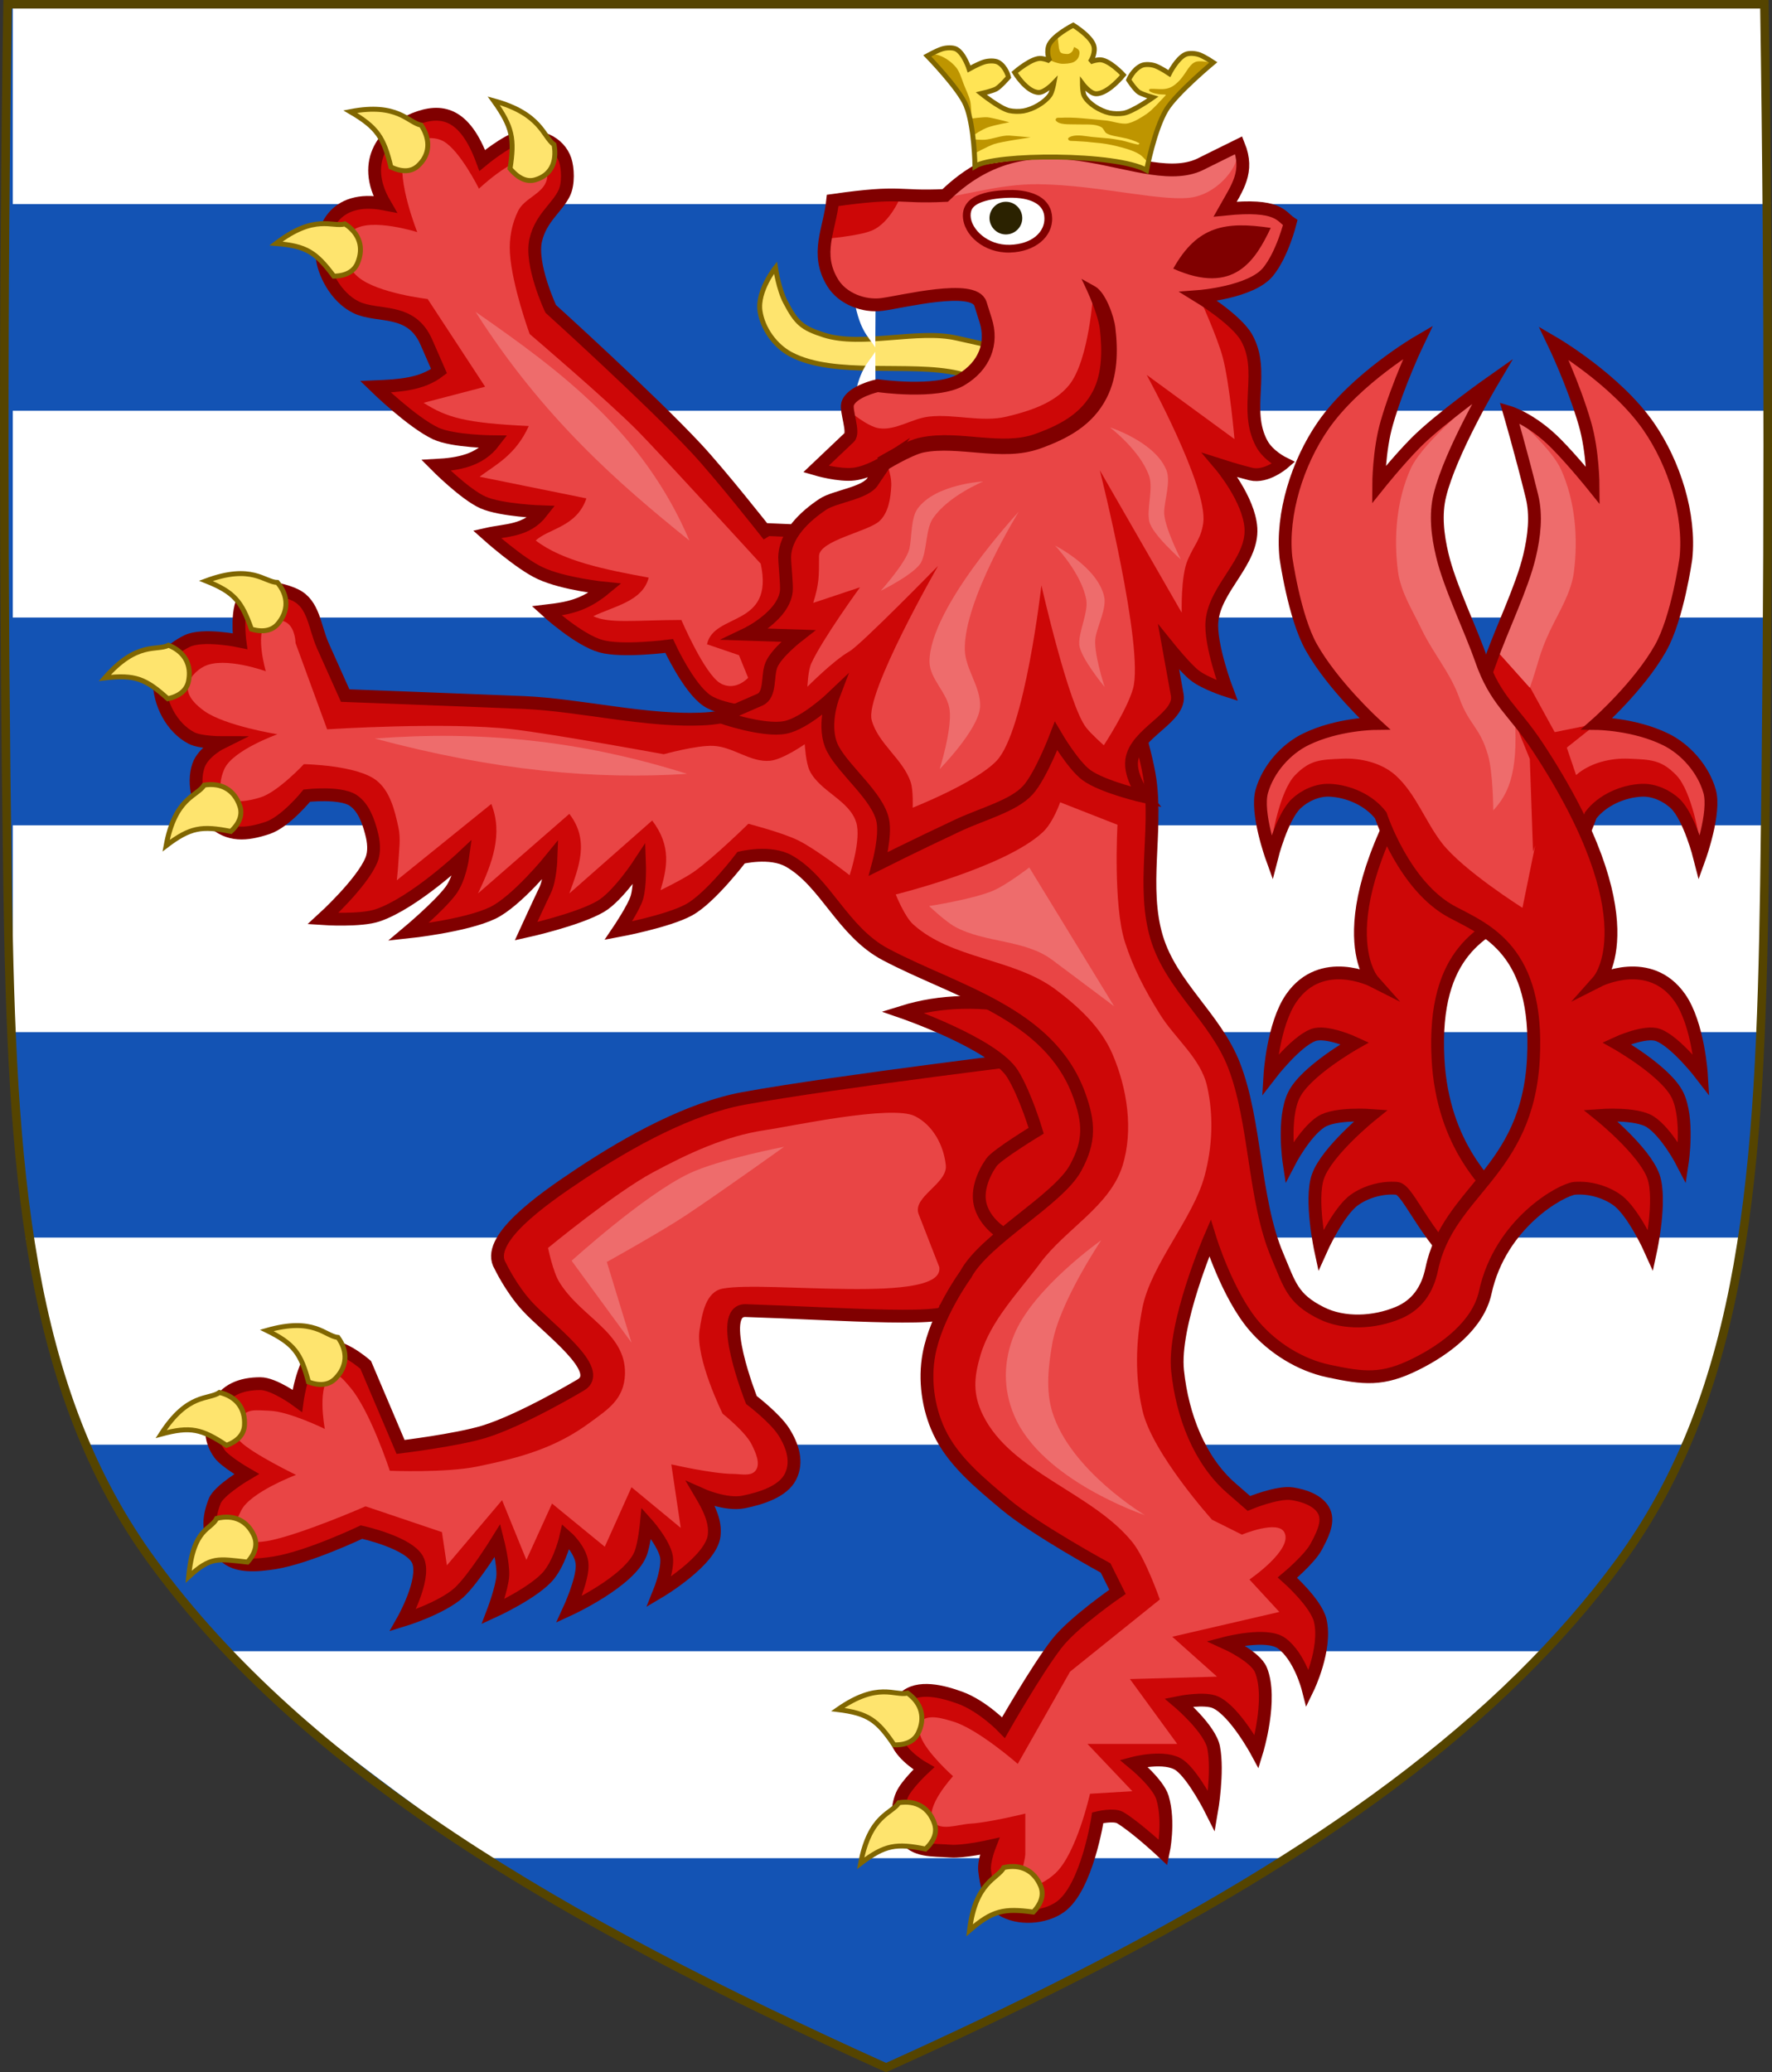 <?xml version="1.0" encoding="UTF-8" standalone="no"?>
<!-- Generator: Adobe Illustrator 13.0.0, SVG Export Plug-In . SVG Version: 6.00 Build 14948)  -->
<svg xmlns:dc="http://purl.org/dc/elements/1.1/" xmlns:cc="http://creativecommons.org/ns#" xmlns:rdf="http://www.w3.org/1999/02/22-rdf-syntax-ns#" xmlns:svg="http://www.w3.org/2000/svg" xmlns="http://www.w3.org/2000/svg" xmlns:sodipodi="http://sodipodi.sourceforge.net/DTD/sodipodi-0.dtd" xmlns:inkscape="http://www.inkscape.org/namespaces/inkscape" version="1.1" width="358.802px" height="419.424px" id="svg2" inkscape:version="0.48.0 r9654" sodipodi:docname="Arms of Luxembourg.svg">
  <rect width="100%" height="100%" fill="#333333" stroke="none"/>
  <defs id="defs386" />
  <sodipodi:namedview pagecolor="#ffffff" bordercolor="#666666" borderopacity="1" objecttolerance="10" gridtolerance="10" guidetolerance="10" inkscape:pageopacity="0" inkscape:pageshadow="2" inkscape:window-width="640" inkscape:window-height="480" id="namedview384" showgrid="false" inkscape:zoom="0.62228197" inkscape:cx="179.401" inkscape:cy="338.27109" inkscape:window-x="0" inkscape:window-y="0" inkscape:window-maximized="0" inkscape:current-layer="svg2" />
  <style type="text/css" id="style4">
		.st0{fill:#1353B4;}
		.st1{fill:#FEE46E;stroke:#806600;}
		.st2{fill:#E94545;}
		.st3{fill:#800000;}
		.st4{adobe-knockout:true;}
		.st5{fill:none;stroke:#554400;stroke-width:1.731;stroke-miterlimit:282;}
		.st6{fill:#EE6C6C;}
		.st7{fill:#BE9500;}
		.st8{fill:#F6C058;}
		.st9{fill:#FFFFFF;adobe-knockout:false;}
		.st10{fill:#2B2200;}
		.st11{fill:#FFE455;}
		.st12{fill:#FFFFFF;}
		.st13{fill:none;}
		.st14{fill:#CD0707;}
		.st15{fill:none;stroke:#806600;}
		.st16{fill:#CD0707;stroke:#800000;stroke-width:2.595;stroke-miterlimit:282;}
		.st17{fill:none;stroke:#800000;stroke-width:2.595;stroke-miterlimit:282;}
	</style>
  <path class="st0" d="M1.538,0.866c-0.926,59.451-0.865,118.901,0,178.353c0.865,57.256,3.737,101.96,29.373,136.925   c30.856,42.107,82.314,72.467,148.506,102.331c66.159-29.864,117.618-60.224,148.505-102.331   c25.638-34.965,28.479-79.669,29.344-136.925c0.864-59.451,0.926-118.902,0-178.353H1.538L1.538,0.866z" id="path238" />
  <path class="st12" d="M2.587,0.217v41.086h355.943l-1.234-40.685L2.587,0.217z M2.587,83.132v41.859h356.007V83.132H2.587z    M2.587,167.038v41.859h353.474l1.235-41.859H2.587z M5.182,250.478L16.827,292.4h323.635c9.206-17.097,8.958-29,11.892-41.922   H5.182z M46.077,334.198c11.799,8.316-5.528,0,52.508,41.891h162.282l27.489-19.29l25.018-22.601H46.077z" id="path240" />
  <path class="st5" d="M1.538,0.866c-0.926,59.451-0.865,118.901,0,178.353c0.865,57.256,3.737,101.96,29.373,136.925   c30.856,42.107,82.314,72.467,148.506,102.331c53.342-24.083,97.141-48.476,128.275-79.114   c7.475-7.355,14.238-15.055,20.229-23.217c25.638-34.965,28.479-79.669,29.344-136.925c0.864-59.451,0.926-118.902,0-178.353   H1.538L1.538,0.866z" id="path242" />
  <g id="g244">
    <path class="st16" d="M155.111,144.553c0,0-8.574-0.44-11.979-2.767c-3.723-2.521-7.642-11.043-7.642-11.043    s-9.456,1.249-13.792,0.05c-4.532-1.248-10.998-7.149-10.998-7.149c4.359-0.515,7.593-1.077,11.831-4.579    c0,0-8.354-0.832-13.105-3.036c-4.139-1.886-10.853-7.908-10.853-7.908c3.871-0.881,8.061-0.563,11.146-4.53    c0,0-8.205-0.269-11.904-1.885c-3.7-1.64-9.53-7.517-9.53-7.517c4.509-0.245,8.82-0.955,11.734-4.774    c0,0-8.304-0.049-11.808-1.69c-4.825-2.277-12.198-9.451-12.198-9.451c4.679-0.196,9.333-0.441,12.884-3.159l-2.571-5.876    c-3.111-7.1-9.774-4.921-14.184-7.027c-4.311-2.081-6.688-7.321-6.908-10.21c-0.367-5.093,2.107-12.756,12.69-10.7    C72.73,32.39,78.291,26.367,83.9,24.115c5.415-2.179,10.166-1.322,13.743,8.349c0,0,4.973-4.113,7.644-4.627    c3.722-0.735,7.887,0.783,9.161,4.578c0.537,1.592,0.709,4.823-0.222,6.709c-1.47,2.988-4.654,4.946-5.731,9.378    c-1.225,4.995,3.013,14.005,3.013,14.005s20.233,18.314,29.518,28.279c4.948,5.313,13.914,16.698,13.914,16.698l0.489-0.294    l20.21,0.857l1.47,36.971L155.111,144.553L155.111,144.553z" id="path246" />
    <path class="st2" d="M137.963,125.48c0,0,4.728,11.042,7.937,12.829c3.036,1.715,5.586-1.125,5.586-1.125l-1.862-4.579    l-6.467-2.204c1.371-6.463,13.693-3.378,10.875-16.307c0,0-20.453-22.378-24.961-26.932    c-5.953-6.023-21.826-19.563-21.826-19.563s-3.577-9.77-3.992-16.38c-0.195-2.914,0.393-5.999,1.666-8.545    c1.298-2.62,5.07-3.428,5.805-6.317c0.221-0.906-0.072-2.033-0.612-2.792c-0.686-0.882-1.813-1.519-2.866-1.494    c-3.943,0.074-10.264,6.121-10.264,6.121s-3.845-7.761-7.227-9.622c-1.445-0.783-3.307-0.783-4.801-0.195    c-1.371,0.563-2.768,1.763-3.209,3.305c-1.421,4.897,2.743,15.303,2.743,15.303s-9.186-2.914-12.761-0.539    c-1.348,0.906-2.06,2.987-1.962,4.75c0.147,1.91,1.397,3.771,2.843,4.945c3.871,3.208,13.987,4.383,13.987,4.383l11.636,17.751    l-12.469,3.256c4.704,2.987,8.401,4.089,21.312,4.701c-2.67,5.852-6.564,7.737-9.969,10.259l21.629,4.383    c-1.935,5.778-7.595,6.072-10.264,8.521c5.438,4.187,14.085,5.9,22.879,7.517c-1.225,4.774-6.859,5.729-11.22,7.811    C123.266,126.264,128.85,125.504,137.963,125.48" id="path248" />
    <path class="st6" d="M139.605,109.418c-9.333-21.815-25.745-34.107-43.31-46.3C109.891,84.493,125.274,97.911,139.605,109.418" id="path250" />
    <g id="g252">
      <path class="st1" d="M112.193,29.281c0.662,3.697-0.784,6.268-3.846,7.125c-1.519,0.441-3.257-0.123-5.07-2.277     c0.932-5.999,0.515-8.398-3.307-13.736C109.621,23.013,109.94,27.665,112.193,29.281L112.193,29.281z" id="path254" />
      <path class="st1" d="M85.297,25.339c2.009,3.085,1.714,6.097-0.711,8.275c-1.2,1.077-2.989,1.347-5.438,0.196     c-1.446-5.974-2.744-8.006-8.23-11.213C80.594,20.711,82.651,24.85,85.297,25.339L85.297,25.339z" id="path256" />
      <path class="st1" d="M69.84,45.318c2.988,1.935,3.87,4.848,2.547,7.958c-0.66,1.542-2.181,2.571-4.802,2.62     c-3.625-4.848-5.561-6.121-11.709-6.611C63.813,43.188,67.268,46.053,69.84,45.318L69.84,45.318z" id="path258" />
    </g>
  </g>
  <g id="g260">
    <path class="st16" d="M74.053,276.255l7.055,16.601c0,0,11.317-1.372,16.877-3.061c7.619-2.327,19.476-9.402,19.476-9.402    c5.339-2.914-6.59-11.483-10.755-16.062c-3.233-3.526-5.413-8.106-5.413-8.106c-3.185-5.188,8.011-13.171,16.094-18.533    c10.362-6.879,22.341-13.393,33.192-15.377c18.495-3.377,62.343-8.666,62.343-8.666l4.458,16.331l-10.142,23.921    l-15.163,10.578c2.891,3.354-21.973,1.395-41.08,0.783c-6.123-0.222,1.152,18.093,1.152,18.093s4.752,3.601,6.564,6.44    c1.813,2.864,2.842,6.119,1.348,9.084c-1.495,2.984-5.855,4.382-9.48,5.116c-3.601,0.735-8.622-1.519-8.622-1.519    c1.593,2.694,2.988,5.437,2.646,8.326c-0.588,5.116-11.073,11.336-11.073,11.336s2.034-5.045,1.323-7.493    c-0.833-2.89-3.969-6.366-3.969-6.366s-0.392,4.188-1.2,6.22c-2.278,5.655-14.427,11.238-14.427,11.238s2.67-5.803,2.621-8.888    c-0.026-3.036-3.283-5.876-3.283-5.876s-1.077,4.822-3.406,7.761c-2.816,3.551-11.34,7.443-11.34,7.443s1.813-4.75,1.959-7.271    c0.146-2.399-1.054-7.125-1.054-7.125s-4.874,7.883-7.838,10.577c-3.601,3.231-11.318,5.583-11.318,5.583    s4.605-8.13,3.087-11.973c-1.445-3.697-11.488-5.877-11.488-5.877s-10.729,5.116-17.588,6.22    c-3.406,0.538-7.913,1.003-10.24-1.519c-3.184-3.5-3.601-6.537-1.91-10.944c0.833-2.204,6.467-5.509,6.467-5.509    s-4.262-2.449-5.438-4.041c-2.155-2.913-2.082-6.39-0.515-9.646c1.642-3.404,4.924-4.603,8.721-4.603    c2.793-0.024,7.496,3.452,7.496,3.452s1.226-9.084,4.777-10.725C68.395,271.211,74.053,276.255,74.053,276.255L74.053,276.255z    " id="path262" />
    <path class="st2" d="M190.189,256.448l-4.164-10.676c-1.396-3.525,5.854-6.17,5.487-9.917    c-0.418-4.039-2.598-8.104-6.223-9.939c-4.704-2.399-25.23,2.081-30.474,2.841c-7.961,1.175-15.529,4.725-22.634,8.545    c-7.667,4.113-21.214,15.277-21.214,15.277s1.005,4.848,2.278,6.905c4.409,7.198,13.521,10.16,13.303,18.606    c-0.147,5.167-3.578,7.223-6.909,9.697c-7.128,5.313-14.305,7.246-23.002,9.034c-6.491,1.322-17.71,0.856-17.71,0.856    s-3.993-12.29-8.157-17.041c-0.907-1.027-2.205-2.84-3.454-2.275c-3.332,1.492-1.543,10.846-1.543,10.846    s-7.251-3.551-11.17-3.673c-2.695-0.073-4.826-0.612-5.978,1.836c-0.662,1.347-1.029,3.282,0,4.358    c2.449,2.498,11.315,6.782,11.315,6.782s-9.308,3.501-11.119,7.247c-0.956,1.982-2.082,3.918-0.442,5.387    c1.446,1.322,4.411,1.029,6.346,0.637c6.711-1.396,19.302-6.904,19.302-6.904l15.458,5.215l1.003,6.732l11.172-13.197    l4.924,12.097l5.193-11.411l10.68,8.742l5.414-12.047l9.969,8.228l-1.91-12.854c0,0,8.279,1.91,12.493,1.934    c1.542,0,3.649,0.564,4.581-0.686c1.053-1.395,0-3.624-0.76-5.191c-1.25-2.619-5.928-6.315-5.928-6.315    s-5.487-11.117-4.68-16.821c0.515-3.451,1.275-7.859,4.704-8.496C155.111,259.141,191.389,264.16,190.189,256.448" id="path264" />
    <path class="st6" d="M158.76,232.11c0,0-13.228,2.547-19.18,5.387c-9.138,4.333-23.835,17.678-23.835,17.678l12.126,16.576    l-4.998-16.332c0,0,11.023-6.121,16.021-9.451C146.366,240.997,158.76,232.11,158.76,232.11" id="path266" />
    <g id="g268">
      <path class="st1" d="M44.437,281.836c3.454,0.81,5.268,3.258,5.071,6.637c-0.098,1.664-1.177,3.158-3.649,4.063     c-5.021-3.329-7.276-3.893-13.229-2.276C38.043,281.836,42.257,283.379,44.437,281.836L44.437,281.836z" id="path270" />
      <path class="st1" d="M43.874,307.327c3.454-0.883,6.198,0.439,7.57,3.525c0.685,1.541,0.44,3.354-1.323,5.313     c-6.026-0.662-7.393-1.189-11.924,2.973C39.103,309.172,42.674,309.701,43.874,307.327L43.874,307.327z" id="path272" />
      <path class="st1" d="M68.444,270.697c2.082,2.89,1.837,5.951-0.539,8.325c-1.176,1.199-2.965,1.615-5.438,0.686     c-1.568-5.828-2.915-7.713-8.45-10.432C63.643,266.51,65.797,270.452,68.444,270.697L68.444,270.697z" id="path274" />
    </g>
  </g>
  <g id="g276">
    <path class="st14" d="M305.056,243.969c-3.276-3.594-12.946-11.84-13.885-29.683c-1.152-21.903,9.499-26.018,16.428-29.686    c9.8-5.188,14.483-19.573,14.483-19.573c2.334-3.068,6.563-4.941,10.429-5.085c2.411-0.075,4.962,1.069,6.715,2.735    c2.872,2.756,4.924,10.834,4.924,10.834s3.258-9.035,2.011-13.376c-1.265-4.429-4.811-8.518-8.965-10.525    c-6.336-3.083-13.813-3.169-13.813-3.169s8.465-7.483,12.849-15.259c3.479-6.145,5.146-18.231,5.146-18.231    c0.889-8.768-2.325-19.086-7.565-26.656c-6.64-9.557-19.216-16.885-19.216-16.885s3.985,8.278,6.32,16.342    c1.626,5.578,1.657,12.546,1.657,12.546s-3.979-4.956-7.528-8.54c-4.94-4.954-9.413-6.292-9.413-6.292    s2.379,8.138,4.543,16.922c0.981,3.914,0.474,8.194-0.468,12.135c-1.439,6.203-5.765,15.091-7.854,21.13    c-2.924,8.44-6.642,10.06-11.548,17.515c-23.141,35.16-12.316,47.33-12.316,47.33s-10.387-5.277-16.493,3.469    c-3.739,5.359-4.354,15.6-4.354,15.6s5.158-6.717,8.761-8.072c2.661-1.011,8.414,1.651,8.414,1.651s-9.965,5.636-12.326,10.483    c-2.326,4.744-0.975,13.655-0.975,13.655s3.1-6.006,6.47-8.22c2.849-1.85,10.105-1.308,10.105-1.308s-8.923,7.204-10.727,12.35    c-1.663,4.708,0.552,14.964,0.552,14.964s3.486-7.807,6.809-10.188c2.397-1.716,5.665-2.608,8.587-2.37    c2.585,0.229,5.632,10.59,17.238,20.213L305.056,243.969z" id="path278" />
    <path class="st2" d="M344.105,169.793c0,0-1.497-9.572-4.653-12.865c-3.068-3.182-5.211-3.181-9.63-3.369    c-3.716-0.164-7.88,0.836-10.687,3.314l-1.883-5.561l6.131-4.871l-8.582,1.741l-4.962-9.034l-6.864-7.547l6.393-16.678    l0.905-8.939l-2.8-11.481l-2.242-10.956l7.963,4.326l9.477,9.991l-2.277-13.249l-5.021-14.587L329.15,80.09l11.421,19.221    l1.183,16.73l-7.315,18.75l-8.972,10.288l15.272,6.741l6.026,9.037L344.105,169.793L344.105,169.793z" id="path280" />
    <path class="st6" d="M306.684,84.309c0,0,7.453,6.391,9.402,10.723c2.875,6.37,3.493,13.891,2.591,20.837    c-0.573,4.199-2.996,7.94-4.812,11.767c-2.249,4.694-2.35,6.675-4.101,11.566l-6.79-7.6l1.363-2.766l6.394-16.678l0.342-10.425    l-4.442-17.674L306.684,84.309L306.684,84.309z" id="path282" />
    <path class="st17" d="M305.056,243.969c-3.276-3.594-12.946-11.84-13.885-29.683c-1.152-21.903,9.499-26.018,16.428-29.686    c9.8-5.188,14.483-19.573,14.483-19.573c2.334-3.068,6.563-4.941,10.429-5.085c2.411-0.075,4.962,1.069,6.715,2.735    c2.872,2.756,4.924,10.834,4.924,10.834s3.258-9.035,2.011-13.376c-1.265-4.429-4.811-8.518-8.965-10.525    c-6.336-3.083-13.813-3.169-13.813-3.169s8.465-7.483,12.849-15.259c3.479-6.145,5.146-18.231,5.146-18.231    c0.889-8.768-2.325-19.086-7.565-26.656c-6.64-9.557-19.216-16.885-19.216-16.885s3.985,8.278,6.32,16.342    c1.626,5.578,1.657,12.546,1.657,12.546s-3.979-4.956-7.528-8.54c-4.94-4.954-9.413-6.292-9.413-6.292    s2.379,8.138,4.543,16.922c0.981,3.914,0.474,8.194-0.468,12.135c-1.439,6.203-5.765,15.091-7.854,21.13    c-2.924,8.44-6.642,10.06-11.548,17.515c-23.141,35.16-12.316,47.33-12.316,47.33s-10.387-5.277-16.493,3.469    c-3.739,5.359-4.354,15.6-4.354,15.6s5.158-6.717,8.761-8.072c2.661-1.011,8.414,1.651,8.414,1.651s-9.965,5.636-12.326,10.483    c-2.326,4.744-0.975,13.655-0.975,13.655s3.1-6.006,6.47-8.22c2.849-1.85,10.105-1.308,10.105-1.308s-8.923,7.204-10.727,12.35    c-1.663,4.708,0.552,14.964,0.552,14.964s3.486-7.807,6.809-10.188c2.397-1.716,5.665-2.608,8.587-2.37    c2.585,0.229,5.632,10.59,17.238,20.213L305.056,243.969z" id="path284" />
  </g>
  <g id="g286">
    <path class="st16" d="M221.153,247.364c0,0-10.094,5.9-16.561,3.109c-2.793-1.199-5.414-3.771-6.124-6.71    c-0.686-2.839,0.588-6.096,2.278-8.496c1.053-1.542,9.063-6.413,9.063-6.413s-2.155-7.248-4.753-11.459    c-3.797-6.17-22.315-12.561-22.315-12.561c7.545-2.352,16.339-2.646,25.206-0.539l15.041,18.34L221.153,247.364    L221.153,247.364z" id="path288" />
    <path class="st14" d="M300.74,261.588c3.071-14.118,15.519-20.848,18.103-21.076c2.923-0.238,6.19,0.654,8.588,2.37    c3.321,2.382,6.807,10.188,6.807,10.188s2.217-10.256,0.553-14.964c-1.804-5.146-10.727-12.35-10.727-12.35    s7.258-0.542,10.106,1.308c3.369,2.214,6.469,8.22,6.469,8.22s1.352-8.911-0.975-13.655    c-2.361-4.848-12.326-10.483-12.326-10.483s5.753-2.662,8.414-1.651c3.603,1.355,8.761,8.072,8.761,8.072    s-0.613-10.24-4.354-15.6c-6.106-8.746-16.493-3.469-16.493-3.469s10.825-12.17-12.315-47.33    c-4.907-7.455-8.513-9.261-11.443-17.699c-2.095-6.037-6.426-14.922-7.871-21.124c-0.945-3.94-1.457-8.22-0.479-12.134    c2.157-8.787,10.58-22.984,10.58-22.984s-10.522,7.398-15.459,12.357c-3.547,3.587-7.521,8.546-7.521,8.546    s0.025-6.967,1.647-12.547c2.327-8.065,6.307-16.347,6.307-16.347s-12.571,7.338-19.202,16.902    c-5.233,7.574-8.439,17.895-7.542,26.662c0,0,1.679,12.085,5.161,18.228c4.39,7.771,12.746,15.414,12.746,15.414    s-7.478,0.086-13.813,3.169c-4.153,2.008-7.7,6.097-8.965,10.525c-1.247,4.341,2.011,13.376,2.011,13.376    s2.052-8.078,4.924-10.834c1.754-1.666,4.303-2.811,6.715-2.735c3.867,0.144,8.096,2.017,10.43,5.085    c0,0,4.683,14.386,14.483,19.573c6.929,3.668,17.579,7.782,16.427,29.686c-1.221,23.21-17.271,26.603-20.597,42.624    c-0.847,4.076-2.965,7.226-6.811,8.816c-4.801,2.008-10.95,2.35-15.604,0c-5.78-2.914-6.295-5.583-8.817-11.532    c-4.851-11.386-4.312-27.153-8.819-38.661c-3.771-9.598-12.664-15.938-15.629-25.782c-3.036-10.186,0.123-21.375-1.347-31.902    c-0.931-6.514-4.531-16.552-5.438-23.065c-0.712-5.166,0-11.531,0-11.531l-45.71-2.4l-24.644,21.791    c0,0-9.406,2.571-14.206,2.841c-11.71,0.687-25.232-2.815-36.94-3.306c-12.617-0.514-36.034-1.396-36.034-1.396l-4.507-10.063    c-1.716-3.844-1.813-8.471-5.587-10.283c-2.963-1.396-7.348-2.129-9.822,0c-2.376,2.057-1.396,9.329-1.396,9.329    s-7.521-1.592-10.729,0c-3.479,1.737-5.561,4.063-5.61,7.933c-0.049,4.578,2.474,9.573,6.54,11.68    c1.789,0.93,6.076,0.93,6.076,0.93s-3.724,1.837-4.68,4.676c-1.225,3.625-0.024,8.57,2.793,11.189    c3.356,3.111,6.859,2.841,11.22,1.396c3.65-1.225,7.936-6.537,7.936-6.537s6.713-0.76,9.334,0.93    c2.105,1.372,3.087,4.113,3.724,6.538c0.489,1.812,0.734,3.868,0,5.606c-1.936,4.676-9.775,11.826-9.775,11.826    s7.595,0.516,11.098-0.686c7.324-2.498,17.197-11.802,17.197-11.802s-0.589,4.407-2.499,6.904    c-2.401,3.159-8.501,8.276-8.501,8.276s11.586-1.225,17.049-3.845c4.899-2.349,11.808-10.896,11.808-10.896    s-0.147,4.139-1.175,6.269c-1.226,2.546-3.871,8.325-3.871,8.325s10.46-2.302,15.114-5.02c3.527-2.057,7.863-8.692,7.863-8.692    s0.171,4.53-0.54,6.904c-0.66,2.155-3.723,6.685-3.723,6.685s9.995-1.859,14.281-4.211c4.36-2.375,10.559-10.554,10.559-10.554    s5.879-1.468,9.675,0.687c7.472,4.235,10.827,14.273,19.573,18.902c14.207,7.516,33.119,11.826,39.168,28.352    c2.083,5.68,2.23,9.501-0.686,14.839c-3.552,6.537-18.47,14.421-22.268,21.595c0,0-5.976,8.178-7.446,16.209    c-0.931,5.115-0.171,10.773,2.034,15.498c2.816,6.072,8.377,10.553,13.497,14.862c6.124,5.142,20.258,12.829,20.258,12.829    l2.4,4.824c0,0-8.94,6.145-12.297,10.479c-4.115,5.289-10.777,16.992-10.777,16.992s-4.165-4.334-8.745-6.022    c-3.553-1.298-8.599-2.62-11.342,0c-2.622,2.497-2.793,5.483-1.47,8.862c1.175,3.036,5.413,5.412,5.413,5.412    s-3.527,3.28-4.434,5.41c-1.103,2.597-1.078,6.049,0.49,8.373c2.106,3.111,5.633,2.693,9.356,2.965    c2.646,0.195,7.889-0.98,7.889-0.98s-1.201,3.085-0.979,4.921c0.317,2.841,1.004,6.366,3.453,7.884    c3.332,2.081,8.574,1.764,11.808-0.488c5.486-3.844,7.642-18.095,7.642-18.095l0,0c0,0,3.26-0.784,4.557,0    c3.332,2.007,8.696,7.052,8.696,7.052s1.323-6.193-0.146-11.117c-0.882-2.912-5.831-6.977-5.831-6.977s6.395-1.689,9.309,0.416    c2.867,2.081,6.468,9.28,6.468,9.28s1.372-7.909,0.416-12.855c-0.71-3.771-7.03-9.132-7.03-9.132s5.193-1.054,7.447,0    c3.92,1.836,8.305,9.965,8.305,9.965s3.281-10.676,0.832-16.576c-1.151-2.742-7.055-5.41-7.055-5.41s8.157-2.131,11.195,0    c3.723,2.645,5.389,9.133,5.389,9.133s3.846-7.934,2.498-13.688c-0.833-3.549-6.638-8.691-6.638-8.691s4.458-3.723,5.805-6.221    c1.128-2.129,2.621-4.848,1.665-7.051c-1.003-2.277-4.041-3.33-6.49-3.697c-2.988-0.467-8.794,1.959-8.794,1.959l-3.626-3.158    c-6.369-5.582-9.848-14.594-10.803-23.628c-1.029-9.354,6.541-26.907,6.541-26.907s3.527,11.457,8.965,17.799    c3.797,4.432,9.285,7.86,14.992,9.084c7.299,1.566,11.023,1.959,17.71-1.37C292.706,273.122,299.308,268.169,300.74,261.588z" id="path290" />
    <path class="st2" d="M172.038,177.143c0,0,2.424-7.298,1.322-10.725c-1.396-4.457-7.324-6.219-9.406-10.407    c-0.809-1.64-1.005-5.386-1.005-5.386s-4.458,3.134-7.054,3.355c-3.92,0.365-7.472-2.841-11.416-3.013    c-3.405-0.172-10.067,1.689-10.067,1.689s-21.851-4.015-30.571-5.044c-13.352-1.567-37.602,0-37.602,0l-6.395-17.457    c0,0-0.023-2.865-1.665-4.04c-1.2-0.833-3.355-1.028-4.359,0c-2.181,2.276,0,9.745,0,9.745s-8.329-3.036-12.444-1.004    c-1.642,0.808-3.308,2.521-3.356,4.357c-0.024,1.936,1.788,3.574,3.356,4.701c4.188,2.988,14.796,4.701,14.796,4.701    s-9.04,3.208-10.754,7.051c-0.736,1.642-1.25,4.064,0,5.363c1.69,1.787,5.021,1.077,7.374,0.342    c3.502-1.102,8.743-6.707,8.743-6.707s10.853,0.17,14.771,3.354c2.695,2.18,3.626,6.023,4.36,9.402    c0.515,2.302,0.123,4.701,0,7.051c-0.049,1.225-0.317,3.697-0.317,3.697l19.131-15.449c2.425,6.047,0.196,12.07-2.694,18.118    l18.494-16.11c4.139,5.361,1.935,10.748,0,16.11l16.779-14.765c3.994,5.264,2.965,9.696,1.691,14.104    c0,0,4.604-2.229,6.711-3.698c4.018-2.815,11.073-9.744,11.073-9.744s6.907,1.786,10.091,3.354    C165.375,171.952,172.038,177.143,172.038,177.143" id="path292" />
    <path class="st6" d="M139.114,156.625c-21.629-6.831-42.035-8.766-63.223-7.149    C100.337,156.037,120.767,157.824,139.114,156.625" id="path294" />
    <path class="st2" d="M234.844,323.729c0,0-2.865-8.275-5.559-11.604c-8.133-10.064-24.546-14.104-30.254-25.709    c-2.083-4.237-1.837-7.59-0.515-12.096c2.106-7.125,7.692-12.709,12.102-18.658c5.119-6.904,14.061-11.482,16.657-19.661    c2.277-7.245,0.979-15.718-2.033-22.695c-2.303-5.362-6.908-9.622-11.587-13.099c-8.476-6.27-20.944-6.049-28.759-13.123    c-1.738-1.568-3.526-6.05-3.526-6.05s22.046-5.41,29.763-12.584c2.155-2.007,3.527-6.072,3.527-6.072l11.61,4.554    c0,0-0.905,16.135,1.495,23.701c1.715,5.361,4.091,9.818,7.078,14.617c3.063,4.947,8.305,8.938,9.579,14.618    c1.347,5.949,1.077,12.241-0.515,18.142c-2.303,8.594-10.901,17.996-12.591,26.713c-1.347,6.782-1.544,13.955,0,20.689    c1.959,8.717,14.109,22.182,14.109,22.182l6.05,3.013c0,0,7.203-3.013,8.574-0.489c1.887,3.475-7.055,9.573-7.055,9.573    l6.051,6.561l-21.68,5.021l9.064,8.079l-17.638,0.489l9.577,13.125h-18.175l9.089,9.572l-8.574,0.514    c0,0-2.72,12.168-7.056,16.136c-1.567,1.421-4.336,3.258-6.05,2.009c-1.642-1.176,0-4.04,0-6.049v-8.08    c0,0-7.35,1.813-11.098,2.033c-2.522,0.146-6.271,1.64-7.569-0.516c-1.716-2.84,4.042-9.083,4.042-9.083    s-5.414-4.799-6.564-8.056c-0.343-0.955-0.71-2.301,0-3.012c1.543-1.564,4.458-0.635,6.564,0    c4.998,1.469,13.105,8.57,13.105,8.57l10.582-18.657L234.844,323.729L234.844,323.729z" id="path296" />
    <g id="g298">
      <path class="st2" d="M257.552,169.793c0,0,1.497-9.572,4.651-12.865c3.069-3.182,5.212-3.181,9.631-3.369     c3.716-0.164,7.88,0.836,10.688,3.314c4.171,3.748,6.016,9.314,9.432,13.74c4.263,5.533,16.321,13.127,16.321,13.127     l2.568-12.598l-0.426,1.23l-0.652-18.742l-4.737-11.634l-6.242-10.579l-6.407-16.672l-0.913-8.938l2.79-11.485l8.286-17.015     l-14.012,10.39l-9.468,10l2.266-13.25l5.01-14.591l-13.771,10.072l-11.404,19.231l-1.17,16.732l7.333,18.744l8.98,10.279     l-15.389,6.906l-6.026,9.037L257.552,169.793L257.552,169.793z" id="path300" />
      <path class="st6" d="M295.036,84.128c0,0-7.447,6.397-9.394,10.731c-2.87,6.372-3.481,13.893-2.572,20.838     c0.577,4.199,3.003,7.938,4.821,11.764c2.254,4.691,5.799,8.785,7.555,13.676c2.006,5.652,4.183,5.914,5.847,11.688     c1.04,3.595,1.068,11.197,1.068,11.197c2.783-3.038,5.138-7.063,4.355-18.853l-4.517-5.427l-4.78-11.089l-6.407-16.673     l-0.352-10.424l5.703-11.411l4.777-12.326L295.036,84.128L295.036,84.128z" id="path302" />
    </g>
    <path class="st17" d="M300.74,261.588c3.071-14.118,15.519-20.848,18.103-21.076c2.923-0.238,6.19,0.654,8.588,2.37    c3.321,2.382,6.807,10.188,6.807,10.188s2.217-10.256,0.553-14.964c-1.804-5.146-10.727-12.35-10.727-12.35    s7.258-0.542,10.106,1.308c3.369,2.214,6.469,8.22,6.469,8.22s1.352-8.911-0.975-13.655    c-2.361-4.848-12.326-10.483-12.326-10.483s5.753-2.662,8.414-1.651c3.603,1.355,8.761,8.072,8.761,8.072    s-0.613-10.24-4.354-15.6c-6.106-8.746-16.493-3.469-16.493-3.469s10.825-12.17-12.315-47.33    c-4.907-7.455-8.513-9.261-11.443-17.699c-2.095-6.037-6.426-14.922-7.871-21.124c-0.945-3.94-1.457-8.22-0.479-12.134    c2.157-8.787,10.58-22.984,10.58-22.984s-10.522,7.398-15.459,12.357c-3.547,3.587-7.521,8.546-7.521,8.546    s0.025-6.967,1.647-12.547c2.327-8.065,6.307-16.347,6.307-16.347s-12.571,7.338-19.202,16.902    c-5.233,7.574-8.439,17.895-7.542,26.662c0,0,1.679,12.085,5.161,18.228c4.39,7.771,12.746,15.414,12.746,15.414    s-7.478,0.086-13.813,3.169c-4.153,2.008-7.7,6.097-8.965,10.525c-1.247,4.341,2.011,13.376,2.011,13.376    s2.052-8.078,4.924-10.834c1.754-1.666,4.303-2.811,6.715-2.735c3.867,0.144,8.096,2.017,10.43,5.085    c0,0,4.683,14.386,14.483,19.573c6.929,3.668,17.579,7.782,16.427,29.686c-1.221,23.21-17.271,26.603-20.597,42.624    c-0.847,4.076-2.965,7.226-6.811,8.816c-4.801,2.008-10.95,2.35-15.604,0c-5.78-2.914-6.295-5.583-8.817-11.532    c-4.851-11.386-4.312-27.153-8.819-38.661c-3.771-9.598-12.664-15.938-15.629-25.782c-3.036-10.186,0.123-21.375-1.347-31.902    c-0.931-6.514-4.531-16.552-5.438-23.065c-0.712-5.166,0-11.531,0-11.531l-45.71-2.4l-24.644,21.791    c0,0-9.406,2.571-14.206,2.841c-11.71,0.687-25.232-2.815-36.94-3.306c-12.617-0.514-36.034-1.396-36.034-1.396l-4.507-10.063    c-1.716-3.844-1.813-8.471-5.587-10.283c-2.963-1.396-7.348-2.129-9.822,0c-2.376,2.057-1.396,9.329-1.396,9.329    s-7.521-1.592-10.729,0c-3.479,1.737-5.561,4.063-5.61,7.933c-0.049,4.578,2.474,9.573,6.54,11.68    c1.789,0.93,6.076,0.93,6.076,0.93s-3.724,1.837-4.68,4.676c-1.225,3.625-0.024,8.57,2.793,11.189    c3.356,3.111,6.859,2.841,11.22,1.396c3.65-1.225,7.936-6.537,7.936-6.537s6.713-0.76,9.334,0.93    c2.105,1.372,3.087,4.113,3.724,6.538c0.489,1.812,0.734,3.868,0,5.606c-1.936,4.676-9.775,11.826-9.775,11.826    s7.595,0.516,11.098-0.686c7.324-2.498,17.197-11.802,17.197-11.802s-0.589,4.407-2.499,6.904    c-2.401,3.159-8.501,8.276-8.501,8.276s11.586-1.225,17.049-3.845c4.899-2.349,11.808-10.896,11.808-10.896    s-0.147,4.139-1.175,6.269c-1.226,2.546-3.871,8.325-3.871,8.325s10.46-2.302,15.114-5.02c3.527-2.057,7.863-8.692,7.863-8.692    s0.171,4.53-0.54,6.904c-0.66,2.155-3.723,6.685-3.723,6.685s9.995-1.859,14.281-4.211c4.36-2.375,10.559-10.554,10.559-10.554    s5.879-1.468,9.675,0.687c7.472,4.235,10.827,14.273,19.573,18.902c14.207,7.516,33.119,11.826,39.168,28.352    c2.083,5.68,2.23,9.501-0.686,14.839c-3.552,6.537-18.47,14.421-22.268,21.595c0,0-5.976,8.178-7.446,16.209    c-0.931,5.115-0.171,10.773,2.034,15.498c2.816,6.072,8.377,10.553,13.497,14.862c6.124,5.142,20.258,12.829,20.258,12.829    l2.4,4.824c0,0-8.94,6.145-12.297,10.479c-4.115,5.289-10.777,16.992-10.777,16.992s-4.165-4.334-8.745-6.022    c-3.553-1.298-8.599-2.62-11.342,0c-2.622,2.497-2.793,5.483-1.47,8.862c1.175,3.036,5.413,5.412,5.413,5.412    s-3.527,3.28-4.434,5.41c-1.103,2.597-1.078,6.049,0.49,8.373c2.106,3.111,5.633,2.693,9.356,2.965    c2.646,0.195,7.889-0.98,7.889-0.98s-1.201,3.085-0.979,4.921c0.317,2.841,1.004,6.366,3.453,7.884    c3.332,2.081,8.574,1.764,11.808-0.488c5.486-3.844,7.642-18.095,7.642-18.095l0,0c0,0,3.26-0.784,4.557,0    c3.332,2.007,8.696,7.052,8.696,7.052s1.323-6.193-0.146-11.117c-0.882-2.912-5.831-6.977-5.831-6.977s6.395-1.689,9.309,0.416    c2.867,2.081,6.468,9.28,6.468,9.28s1.372-7.909,0.416-12.855c-0.71-3.771-7.03-9.132-7.03-9.132s5.193-1.054,7.447,0    c3.92,1.836,8.305,9.965,8.305,9.965s3.281-10.676,0.832-16.576c-1.151-2.742-7.055-5.41-7.055-5.41s8.157-2.131,11.195,0    c3.723,2.645,5.389,9.133,5.389,9.133s3.846-7.934,2.498-13.688c-0.833-3.549-6.638-8.691-6.638-8.691s4.458-3.723,5.805-6.221    c1.128-2.129,2.621-4.848,1.665-7.051c-1.003-2.277-4.041-3.33-6.49-3.697c-2.988-0.467-8.794,1.959-8.794,1.959l-3.626-3.158    c-6.369-5.582-9.848-14.594-10.803-23.628c-1.029-9.354,6.541-26.907,6.541-26.907s3.527,11.457,8.965,17.799    c3.797,4.432,9.285,7.86,14.992,9.084c7.299,1.566,11.023,1.959,17.71-1.37C292.706,273.122,299.308,268.169,300.74,261.588z" id="path304" />
    <g id="g306">
      <path class="st1" d="M56.171,117.89c2.303,2.742,2.278,5.803,0.098,8.374c-1.078,1.272-2.841,1.811-5.364,1.077     c-2.01-5.681-3.504-7.493-9.211-9.77C51.076,114.094,53.5,117.841,56.171,117.89L56.171,117.89z" id="path308" />
      <path class="st1" d="M34.125,130.597c3.307,1.322,4.728,4.016,4.042,7.321c-0.343,1.615-1.617,2.938-4.189,3.501     c-4.482-4.04-6.638-4.921-12.762-4.212C27.805,129.667,31.749,131.821,34.125,130.597L34.125,130.597z" id="path310" />
      <path class="st1" d="M41.351,158.901c3.503-0.562,6.124,1.029,7.201,4.212c0.564,1.591,0.123,3.38-1.812,5.165     c-5.903-1.174-8.207-0.832-13.106,2.891C35.448,161.325,39.93,161.178,41.351,158.901L41.351,158.901z" id="path312" />
    </g>
    <path class="st6" d="M188.13,183.385c0,0,3.259,3.086,5.193,4.162c6.101,3.354,14.209,2.57,19.769,6.76l12.494,9.352    l-17.172-28.083c0,0-4.631,3.549-7.276,4.676C197.023,182.014,188.13,183.385,188.13,183.385" id="path314" />
    <path class="st6" d="M222.989,251.012c0,0-13.864,9.744-17.687,19.243c-2.154,5.314-2.204,10.823,0,16.112    c5.537,13.295,26.53,20.297,26.53,20.297s-15.016-8.938-18.74-20.813c-1.396-4.479-0.809-9.449,0-14.053    C214.612,263.424,222.989,251.012,222.989,251.012" id="path316" />
    <g id="g318">
      <path class="st1" d="M183.77,342.68c2.892,2.083,3.627,5.045,2.156,8.081c-0.71,1.493-2.278,2.472-4.898,2.399     c-3.381-5.02-5.268-6.391-11.392-7.15C177.843,340.282,181.151,343.317,183.77,342.68L183.77,342.68z" id="path320" />
      <path class="st1" d="M182.007,364.864c3.503-0.563,6.123,1.028,7.201,4.211c0.539,1.593,0.124,3.38-1.812,5.166     c-5.929-1.199-8.207-0.855-13.131,2.89C176.103,367.289,180.585,367.116,182.007,364.864L182.007,364.864z" id="path322" />
      <path class="st1" d="M203.246,377.988c3.478-0.783,6.172,0.637,7.472,3.745c0.637,1.567,0.317,3.354-1.495,5.264     c-5.977-0.807-8.255-0.316-12.909,3.699C197.512,380.78,201.972,380.338,203.246,377.988L203.246,377.988z" id="path324" />
    </g>
  </g>
  <g id="g326">
    <g id="g328">
      <path class="st1" d="M216.963,73.524c0,0-16.535-3.55-23.246-5.093c-7.84-1.811-19.182,1.813-26.849-0.612     c-4.508-1.444-5.61-2.473-7.814-6.66c-1.371-2.571-2.033-6.978-2.033-6.978s-3.724,4.676-3.136,8.765     c0.515,3.551,3.038,7.076,6.223,8.766c8.818,4.701,24.201,1.591,33.927,3.844c6.81,1.567,15.04,11.165,15.04,11.165     L216.963,73.524L216.963,73.524z" id="path330" />
      <path class="st12" d="M172.699,82.241c1.249-7.737,2.914-8.496,4.532-11.042l0.073,10.871L172.699,82.241L172.699,82.241z" id="path332" />
      <path class="st12" d="M172.699,59.274c1.249,7.737,2.914,8.496,4.532,11.042l0.073-10.871L172.699,59.274L172.699,59.274z" id="path334" />
    </g>
    <path class="st2" d="M145.9,145.092l7.962-3.477c2.252-0.979,1.444-4.824,2.327-7.003c0.979-2.474,5.388-5.901,5.388-5.901    l-10.46-0.342c0,0,7.595-3.624,8.108-8.766c0.123-1.322-0.342-5.436-0.342-6.758c0.024-4.505,4.017-8.3,7.765-10.798    c2.376-1.591,8.794-2.228,10.143-4.726l2.375-4.407c0,0-3.258,2.277-6.369,2.668c-3.037,0.392-7.765-1.003-7.765-1.003    l6.735-6.415c1.079-1.004-0.71-5.338-0.317-6.758c0.71-2.571,6.075-3.722,6.075-3.722s11.267,2.106,16.241-0.808    c4.727-2.791,7.054-8.202,5.511-13.001l-1.053-3.232c-1.324-4.064-16.144,1.372-20.356,1.935    c-3.725,0.49-7.324-1.2-9.261-4.382c-3.624-5.925-0.61-11.875,0-17.8l22.513-1.028c8.354-10.969,27.288-10.137,44.534-4.872    c1.886-1.102,6.907-0.563,8.916-1.298c2.253-0.833,1.617-2.913,6.052-4.138c0,0,2.522,2.252,1.763,6.439    c-0.319,1.762-4.729,5.509-4.532,6.929c0.098,0.931,2.793-1.665,5.732-1.396c3.699,0.318,7.79,3.452,7.667,4.309    c-0.416,2.669-2.742,7.395-5.193,9.843c-1.886,1.836-3.771,1.518-5.364,2.84c-1.861,1.567-7.938,1.984-7.938,1.984    s7.57,4.627,9.652,8.324c3.87,6.855-0.662,14.568,3.086,21.473c1.323,2.448,4.361,3.942,4.361,3.942s-3.43,2.962-6.565,2.203    c-2.866-0.71-6.149-1.763-6.149-1.763s5.782,6.832,6.149,12.708c0.416,6.806-7.274,12.071-7.888,18.852    c-0.441,4.775,3.063,14.03,3.063,14.03s-4.409-1.396-6.564-3.085c-1.813-1.395-5.268-5.681-5.268-5.681l1.738,9.647    c0.857,4.628-8.4,7.613-9.209,13.147c-0.49,3.551,2.646,7.444,2.646,7.444s-8.451-1.91-11.832-4.383    c-2.694-1.984-6.149-7.885-6.149-7.885s-3.085,8.081-5.707,10.945c-2.915,3.207-9.137,4.773-14.158,7.125    c-8.524,3.99-16.094,7.785-16.094,7.785s1.518-5.632,0.881-8.766c-1.004-4.871-7.765-10.087-10.093-14.47    c-2.351-4.432,0-10.528,0-10.528s-5.56,5.338-9.626,6.146C154.547,148.127,145.9,145.092,145.9,145.092L145.9,145.092    L145.9,145.092z" id="path336" />
    <g id="g338">
      <path class="st12" d="M195.725,43.702c0.074,3.281,3.919,6.733,8.77,6.611c4.874-0.147,7.889-2.889,7.789-6.17     c-0.098-3.306-3.209-4.995-8.082-4.873C199.326,39.417,195.627,40.421,195.725,43.702" id="path340" />
      <path class="st10" d="M200.355,44.241c0.073,1.812,1.593,3.257,3.405,3.208c1.836-0.049,3.282-1.567,3.233-3.379     c-0.049-1.836-1.568-3.281-3.405-3.232C201.75,40.887,200.306,42.405,200.355,44.241" id="path342" />
      <path class="st3" d="M204.202,40.03c-2.402,0.073-4.41,0.44-5.782,1.028c-1.348,0.612-1.911,1.273-1.886,2.62     c0.073,2.693,3.43,5.999,7.936,5.876c2.279-0.073,4.068-0.735,5.242-1.713c1.201-1.004,1.813-2.302,1.765-3.697     c-0.024-1.396-0.637-2.375-1.838-3.085C208.415,40.348,206.552,39.957,204.202,40.03 M204.153,38.462     c2.546-0.073,4.727,0.367,6.318,1.298c1.593,0.93,2.523,2.449,2.572,4.333c0.074,1.91-0.809,3.649-2.302,4.897     c-1.52,1.249-3.65,2.057-6.247,2.13c-5.242,0.147-9.431-3.525-9.529-7.394c-0.049-1.958,1.127-3.354,2.842-4.113     C199.497,38.854,201.677,38.536,204.153,38.462" id="path344" />
    </g>
    <path class="st14" d="M242.756,60.009c0,0,7.57,4.627,9.652,8.324c3.87,6.855-0.662,14.568,3.086,21.473    c1.323,2.448,4.361,3.942,4.361,3.942s-3.43,2.962-6.565,2.203c-2.866-0.71-6.149-1.763-6.149-1.763s5.782,6.832,6.149,12.708    c0.416,6.806-7.274,12.071-7.888,18.852c-0.441,4.775,3.063,14.03,3.063,14.03s-4.409-1.396-6.564-3.085    c-1.813-1.395-5.268-5.681-5.268-5.681l1.738,9.623c0.857,4.627-8.4,7.638-9.209,13.172c-0.49,3.551,2.646,7.444,2.646,7.444    s-8.451-1.91-11.832-4.383c-2.694-1.984-6.149-7.885-6.149-7.885s-3.085,8.081-5.707,10.945    c-2.915,3.207-9.137,4.773-14.158,7.125c-8.524,3.99-16.094,7.785-16.094,7.785s1.518-5.632,0.881-8.766    c-1.004-4.871-7.765-10.087-10.093-14.47c-2.327-4.432,0-10.528,0-10.528s-5.56,5.313-9.626,6.146    c-4.482,0.905-13.13-2.13-13.13-2.13l7.962-3.477c2.252-0.979,1.444-4.824,2.327-7.003c0.979-2.474,5.388-5.901,5.388-5.901    l-10.46-0.342c0,0,7.595-3.624,8.108-8.766c0.123-1.322-0.342-5.436-0.342-6.758c0.024-4.505,4.017-8.325,7.765-10.798    c2.376-1.591,8.794-2.228,10.143-4.726l2.375-4.407c0,0,1.42,2.914,1.298,5.436c-0.122,2.498-0.563,5.411-2.375,7.1    c-2.278,2.155-12.25,3.917-12.25,7.125c0,4.162,0.027,5.559-1.174,9.451l9.479-3.158c0,0-7.568,10.406-9.87,15.4    c-0.663,1.444-0.785,4.726-0.785,4.726s5.267-5.313,8.5-7.149c2.353-1.347,17.957-17.311,17.957-17.311    s-14.847,25.831-13.449,31.193c1.273,4.799,6.368,7.908,7.911,12.61c0.539,1.64,0.393,5.141,0.393,5.141    s12.688-4.994,16.976-9.476c5.758-6.023,9.089-35.527,9.089-35.527s5.511,24.338,9.088,28.819    c1.029,1.321,3.552,3.55,3.552,3.55s4.679-7.125,5.903-11.435c2.352-8.276-6.712-44.219-6.712-44.219l16.583,28.818    c0,0-0.22-7.37,1.201-10.651c1.274-3.011,2.694-4.26,3.159-7.492c1.005-7.296-11.463-29.993-11.463-29.993l17.783,13.001    c0,0-0.955-11.165-2.376-16.552C246.456,68.064,242.756,60.009,242.756,60.009L242.756,60.009L242.756,60.009z" id="path346" />
    <path class="st14" d="M171.915,83.171c0,0,3.724,3.158,6.026,3.501c3.43,0.514,6.688-1.959,10.141-2.351    c5.218-0.588,10.657,1.225,15.751,0c4.605-1.102,9.7-2.717,12.665-6.415c4.042-5.02,4.874-18.682,4.874-18.682l1.937,2.13    l0.783,9.549l-2.132,10.308l-7.594,6.807l-8.965,2.938l-11.293-0.979h-7.201l-6.419,3.305l-7.618,2.914l-7.004-2.13    l6.049-5.852V83.171L171.915,83.171z" id="path348" />
    <path class="st3" d="M218.972,56.434c0,0,0.856,1.689,1.763,3.82c0.906,2.155,1.788,4.774,1.96,6.292    c0.515,4.334,0.466,9.01-1.372,12.561c-2.351,4.554-6.564,6.88-11.783,8.741c-3.281,1.175-6.979,1.003-10.899,0.685    c-3.92-0.318-8.059-0.833-12.175,0c-1.887,0.367-3.943,1.42-5.708,2.35c-1.738,0.931-3.135,1.763-3.135,1.763l1.665,2.668    c0,0,1.298-0.808,2.939-1.688c1.642-0.882,3.699-1.837,4.826-2.058c3.479-0.686,7.398-0.22,11.391,0.098    c3.993,0.318,8.133,0.563,12.175-0.881c5.487-1.958,10.606-4.652,13.448-10.21c2.302-4.456,2.326-9.72,1.764-14.323    c-0.27-2.252-1.96-7.076-4.091-8.276L218.972,56.434L218.972,56.434z" id="path350" />
    <path class="st14" d="M168.241,40.25l-1.054,8.08c0,0,6.688-0.563,9.284-1.64c3.943-1.616,6.074-7.321,6.074-7.321    L168.241,40.25L168.241,40.25z" id="path352" />
    <path class="st6" d="M196.484,35.133l7.153-2.375l6.81-1.518l14.379,1.493l14.895,2.229l11.904-4.946    c-5.069-0.171-1.298-0.294-1.249,1.885c0.049,1.787-3.307,6.733-8.402,7.933c-5.658,1.347-19.353-2.424-31.698-2.546    c-8.083-0.099-15.579,2.521-19.939,2.693L196.484,35.133L196.484,35.133z" id="path354" />
    <path class="st17" d="M242.756,60.009c0,0,7.57,4.627,9.652,8.324c3.87,6.855-0.662,14.568,3.086,21.473    c1.323,2.448,4.361,3.942,4.361,3.942s-3.43,2.962-6.565,2.203c-2.866-0.71-6.149-1.763-6.149-1.763s5.782,6.832,6.149,12.708    c0.416,6.806-7.274,12.071-7.888,18.852c-0.441,4.775,3.063,14.03,3.063,14.03s-4.409-1.396-6.564-3.085    c-1.813-1.395-5.268-5.681-5.268-5.681l1.738,9.623c0.857,4.627-8.4,7.638-9.209,13.172c-0.49,3.551,2.646,7.444,2.646,7.444    s-8.451-1.91-11.832-4.383c-2.694-1.984-6.149-7.885-6.149-7.885s-3.085,8.081-5.707,10.945    c-2.915,3.207-9.137,4.773-14.158,7.125c-8.524,3.99-16.094,7.785-16.094,7.785s1.518-5.632,0.881-8.766    c-1.004-4.871-7.765-10.087-10.093-14.47c-2.327-4.432,0-10.528,0-10.528s-5.56,5.313-9.626,6.146    c-4.482,0.905-13.13-2.13-13.13-2.13l7.962-3.477c2.252-0.979,1.444-4.824,2.327-7.003c0.979-2.474,5.388-5.901,5.388-5.901    l-10.46-0.342c0,0,7.595-3.624,8.108-8.766c0.123-1.322-0.342-5.436-0.342-6.758c0.024-4.505,4.017-8.325,7.765-10.798    c2.376-1.591,8.794-2.228,10.143-4.726l2.742-4.04c0,0-3.454,2.277-6.565,2.668c-3.037,0.392-7.765-1.003-7.765-1.003    l6.761-6.415c1.053-1.004-0.735-5.337-0.343-6.757c0.71-2.547,6.075-3.722,6.075-3.722s11.954,1.738,16.902-1.176    c4.728-2.791,6.516-7.37,4.948-12.144l-1.029-3.256c-1.322-4.04-15.678-0.417-19.915,0.147    c-3.723,0.49-8.035-1.176-9.995-4.383c-3.624-5.925-0.61-10.724,0-16.674c14.403-2.057,12.813-0.514,22.782-1.004    c19.572-19,40.443-0.147,52.151-6.562l7.276-3.599c2.155,5.362-0.246,8.496-2.744,12.928    c10.828-1.102,11.244,1.419,13.179,2.742c0,0-1.567,6.365-4.482,9.94C253.364,59.201,242.756,60.009,242.756,60.009    L242.756,60.009L242.756,60.009z" id="path356" />
    <path class="st3" d="M237.565,54.377c4.873-8.741,10.631-9.598,19.743-8.251C254.222,52.615,249.91,59.886,237.565,54.377" id="path358" />
    <path class="st6" d="M206.284,103.566c0,0-18.006,19.319-18.079,30.312c0,3.575,3.698,6.342,4.091,9.866    c0.466,4.016-2.033,11.924-2.033,11.924s7.913-8.029,8.182-12.584c0.221-3.991-2.988-7.614-3.087-11.582    C195.137,121.514,206.284,103.566,206.284,103.566" id="path360" />
    <path class="st6" d="M178.333,119.579c0,0,6.957-3.427,8.182-5.777c1.201-2.326,0.906-6.685,2.376-8.863    c3.062-4.554,10.215-7.493,10.215-7.493s-9.602,0.49-13.276,5.46c-1.422,1.91-1.176,5.827-1.69,8.154    C183.477,113.875,178.333,119.579,178.333,119.579" id="path362" />
    <path class="st6" d="M223.675,139.044c0,0-4.948-5.95-5.146-8.594c-0.146-2.62,1.862-6.488,1.422-9.06    c-0.955-5.387-6.32-10.969-6.32-10.969s8.598,4.309,9.945,10.332c0.515,2.326-1.299,5.828-1.739,8.178    C221.274,131.772,223.675,139.044,223.675,139.044" id="path364" />
    <path class="st6" d="M239.107,113.238c0,0-5.805-5.093-6.393-7.688c-0.563-2.571,0.833-6.684-0.025-9.182    c-1.764-5.166-7.937-9.867-7.937-9.867s9.186,2.938,11.44,8.692c0.881,2.228-0.368,5.95-0.466,8.349    C235.605,106.432,239.107,113.238,239.107,113.238" id="path366" />
  </g>
  <g id="g368">
    <path class="st11" d="M245.667,12.639c0,0-7.537,6.271-9.538,9.615c-2.437,4.07-3.962,12.204-3.962,12.204    c-8.86-5.588-32.72-1.205-34.751-0.801c0,0-0.104-8.172-1.827-12.338c-1.415-3.424-7.834-10.016-7.834-10.016    s1.854-1.034,3.022-1.408c0.828-0.263,2.189-0.336,2.897,0.069c1.575,0.903,2.556,3.994,2.556,3.994s1.852-1.034,3.021-1.405    c0.827-0.263,2.191-0.338,2.897,0.066c1.575,0.904,2.058,3,2.058,3s-1.709,1.976-2.528,2.399    c-0.821,0.422-2.979,0.916-2.979,0.916s3.789,3.028,5.646,3.451c0.832,0.189,2.037,0.216,2.899,0.067    c1.921-0.335,4.262-1.673,5.352-3.198c0.462-0.645,0.793-2.44,0.793-2.44s-1.838,1.925-3.066,1.898    c-2.458-0.057-4.87-4.05-4.87-4.05s3.574-3.132,5.468-2.825c1.198,0.197,1.694,0.534,1.694,0.534s-0.774-1.343-0.321-2.96    c0.569-2.046,5.017-4.311,5.017-4.311s4.033,2.459,4.248,4.524c0.172,1.633-0.832,2.931-0.832,2.931s0.554-0.311,1.779-0.45    c1.94-0.219,4.956,3.065,4.956,3.065s-3.097,3.864-5.554,3.808c-1.228-0.029-2.726-2.032-2.726-2.032s0.009,1.81,0.366,2.466    c0.873,1.615,3.212,3.019,5.067,3.44c0.834,0.189,2.038,0.217,2.897,0.065c1.924-0.333,5.936-3.182,5.936-3.182    s-2.067-0.596-2.811-1.049c-0.781-0.479-2.104-2.509-2.104-2.509s0.846-2.063,2.572-2.891c0.771-0.37,2.116-0.234,2.895,0.065    c1.101,0.426,2.77,1.541,2.77,1.541s1.51-3.032,3.238-3.861c0.771-0.37,2.115-0.233,2.895,0.067    C244,11.522,245.667,12.639,245.667,12.639" id="path370" />
    <path class="st7" d="M197.241,31.111c0,0,2.752-1.503,4.04-1.948c1.479-0.509,7.411-1.354,7.411-1.354    s-3.678-0.339-4.334-0.374c-1.49-0.079-3.436,0.736-4.929,0.847c-0.632,0.047-2.099-0.05-2.099-0.05L197.241,31.111z" id="path372" />
    <path class="st7" d="M197.197,27.325c0,0,1.587-1.117,2.877-1.562c1.477-0.51,4.304-1.013,4.304-1.013    s-3.301-0.892-4.391-1.008c-0.859-0.092-3.474,0.277-3.474,0.277L197.197,27.325z" id="path374" />
    <path class="st7" d="M221.135,27.717c-1.287-0.139-2.928-0.524-4.171-0.127c-0.264,0.083-0.759,0.31-0.694,0.532    c0.154,0.526,0.63,0.366,1.434,0.425c1.141,0.083,2.263,0.113,3.168,0.242c0.06,0.007,1.917,0.175,2.095,0.2    c1.533,0.197,2.823,0.497,4.093,0.835c1.31,0.351,2.755,0.796,3.816,1.515c0.658,0.444,1.783,1.825,1.783,1.825l1.158-5.87    c0,0,1.192-3.405,2.033-4.754c1.035-1.663,4.325-5.11,4.325-5.11l4.79-4.823c0,0-2.111-0.404-2.908-0.07    c-1.559,0.651-1.953,2.831-4.043,4.507c-0.394,0.317-1.063,0.852-2.275,0.973c-1.144,0.112-2.84-0.193-3.02,0.074    c-0.299,0.443,0.844,0.818,1.919,0.973c0.78,0.112,1.62-0.008,1.386,0.235c-0.942,0.966-2.627,2.917-3.779,3.708    c-1.054,0.729-2.582,1.697-3.89,1.967c-1.238,0.257-3.132-0.453-4.377-0.582c-1.552-0.164-3.361-0.317-4.918-0.456    c-1.295-0.117-3.05-0.181-4.359-0.1c-0.247,0.014-0.669-0.055-0.817,0.118c-0.271,0.313-0.112,0.499,0.222,0.739    c0.871,0.621,3.012,0.439,4.171,0.489c1.604,0.072,3.492-0.189,4.773,0.586c0.398,0.24,0.564,0.888,0.932,1.161    c0.762,0.568,2.53,0.712,4.051,1.083c1.516,0.37,2.783,0.964,2.695,1.06c-0.261,0.29-0.331,0.18-0.761,0.095    c-0.823-0.16-2.149-0.619-2.929-0.758c-0.955-0.17-2.162-0.398-3.336-0.465" id="path376" />
    <path class="st7" d="M212.088,10.515c0.073,0.63-0.013,1.185,0.52,1.614c0.245,0.194,0.826,0.424,1.387,0.583    c0.388,0.112,0.769,0.191,1.006,0.195c0.725,0.017,1.749-0.043,2.396-0.346c0.358-0.167,0.765-0.542,0.927-0.86    c0.22-0.427,0.377-1.124,0.133-1.521c-0.217-0.356-0.983-0.664-0.983-0.664s-0.136,0.571-0.359,0.874    c-0.209,0.282-0.609,0.555-0.994,0.538c-0.51-0.02-1.072-0.024-1.39-0.351c-0.144-0.15-0.275-0.615-0.309-0.81    c-0.113-0.719-0.263-2.412-0.263-2.412s-1.249,0.702-1.521,1.167C212.319,9.071,212.016,9.92,212.088,10.515" id="path378" />
    <path class="st7" d="M196.686,23.314c0,0-0.042-1.988-0.229-2.814c-0.255-1.132-0.988-2.543-1.387-3.641    c-0.332-0.918-0.795-2.376-1.43-3.162c-0.879-1.086-2.269-2.134-3.749-2.572c-0.636-0.187-2.268-0.052-2.268-0.052    s4.172,4.466,5.679,6.546C194.477,19.247,196.686,23.314,196.686,23.314" id="path380" />
    <path class="st15" d="M245.667,12.639c0,0-7.537,6.271-9.538,9.615c-2.437,4.07-3.962,12.204-3.962,12.204    c-6.078-3.458-30.668-3.389-34.751-0.801c0,0-0.104-8.172-1.827-12.338c-1.415-3.424-7.834-10.016-7.834-10.016    s1.854-1.034,3.022-1.408c0.828-0.263,2.189-0.336,2.897,0.069c1.575,0.903,2.556,3.994,2.556,3.994s1.852-1.034,3.021-1.405    c0.827-0.263,2.191-0.338,2.897,0.066c1.575,0.904,2.058,3,2.058,3s-1.709,1.976-2.528,2.399    c-0.821,0.422-2.979,0.916-2.979,0.916s3.789,3.028,5.646,3.451c0.832,0.189,2.037,0.216,2.899,0.067    c1.921-0.335,4.262-1.673,5.352-3.198c0.462-0.645,0.793-2.44,0.793-2.44s-1.838,1.925-3.066,1.898    c-2.458-0.057-4.87-4.05-4.87-4.05s3.574-3.132,5.468-2.825c1.198,0.197,1.694,0.534,1.694,0.534s-0.774-1.343-0.321-2.96    c0.569-2.046,5.017-4.311,5.017-4.311s4.033,2.459,4.248,4.524c0.172,1.633-0.832,2.931-0.832,2.931s0.554-0.311,1.779-0.45    c1.94-0.219,4.956,3.065,4.956,3.065s-3.097,3.864-5.554,3.808c-1.228-0.029-2.726-2.032-2.726-2.032s0.009,1.81,0.366,2.466    c0.873,1.615,3.212,3.019,5.067,3.44c0.834,0.189,2.038,0.217,2.897,0.065c1.924-0.333,5.936-3.182,5.936-3.182    s-2.067-0.596-2.811-1.049c-0.781-0.479-2.104-2.509-2.104-2.509s0.846-2.063,2.572-2.891c0.771-0.37,2.116-0.234,2.895,0.065    c1.101,0.426,2.77,1.541,2.77,1.541s1.51-3.032,3.238-3.861c0.771-0.37,2.115-0.233,2.895,0.067    C244,11.522,245.667,12.639,245.667,12.639z" id="path382" />
  </g>
</svg>
